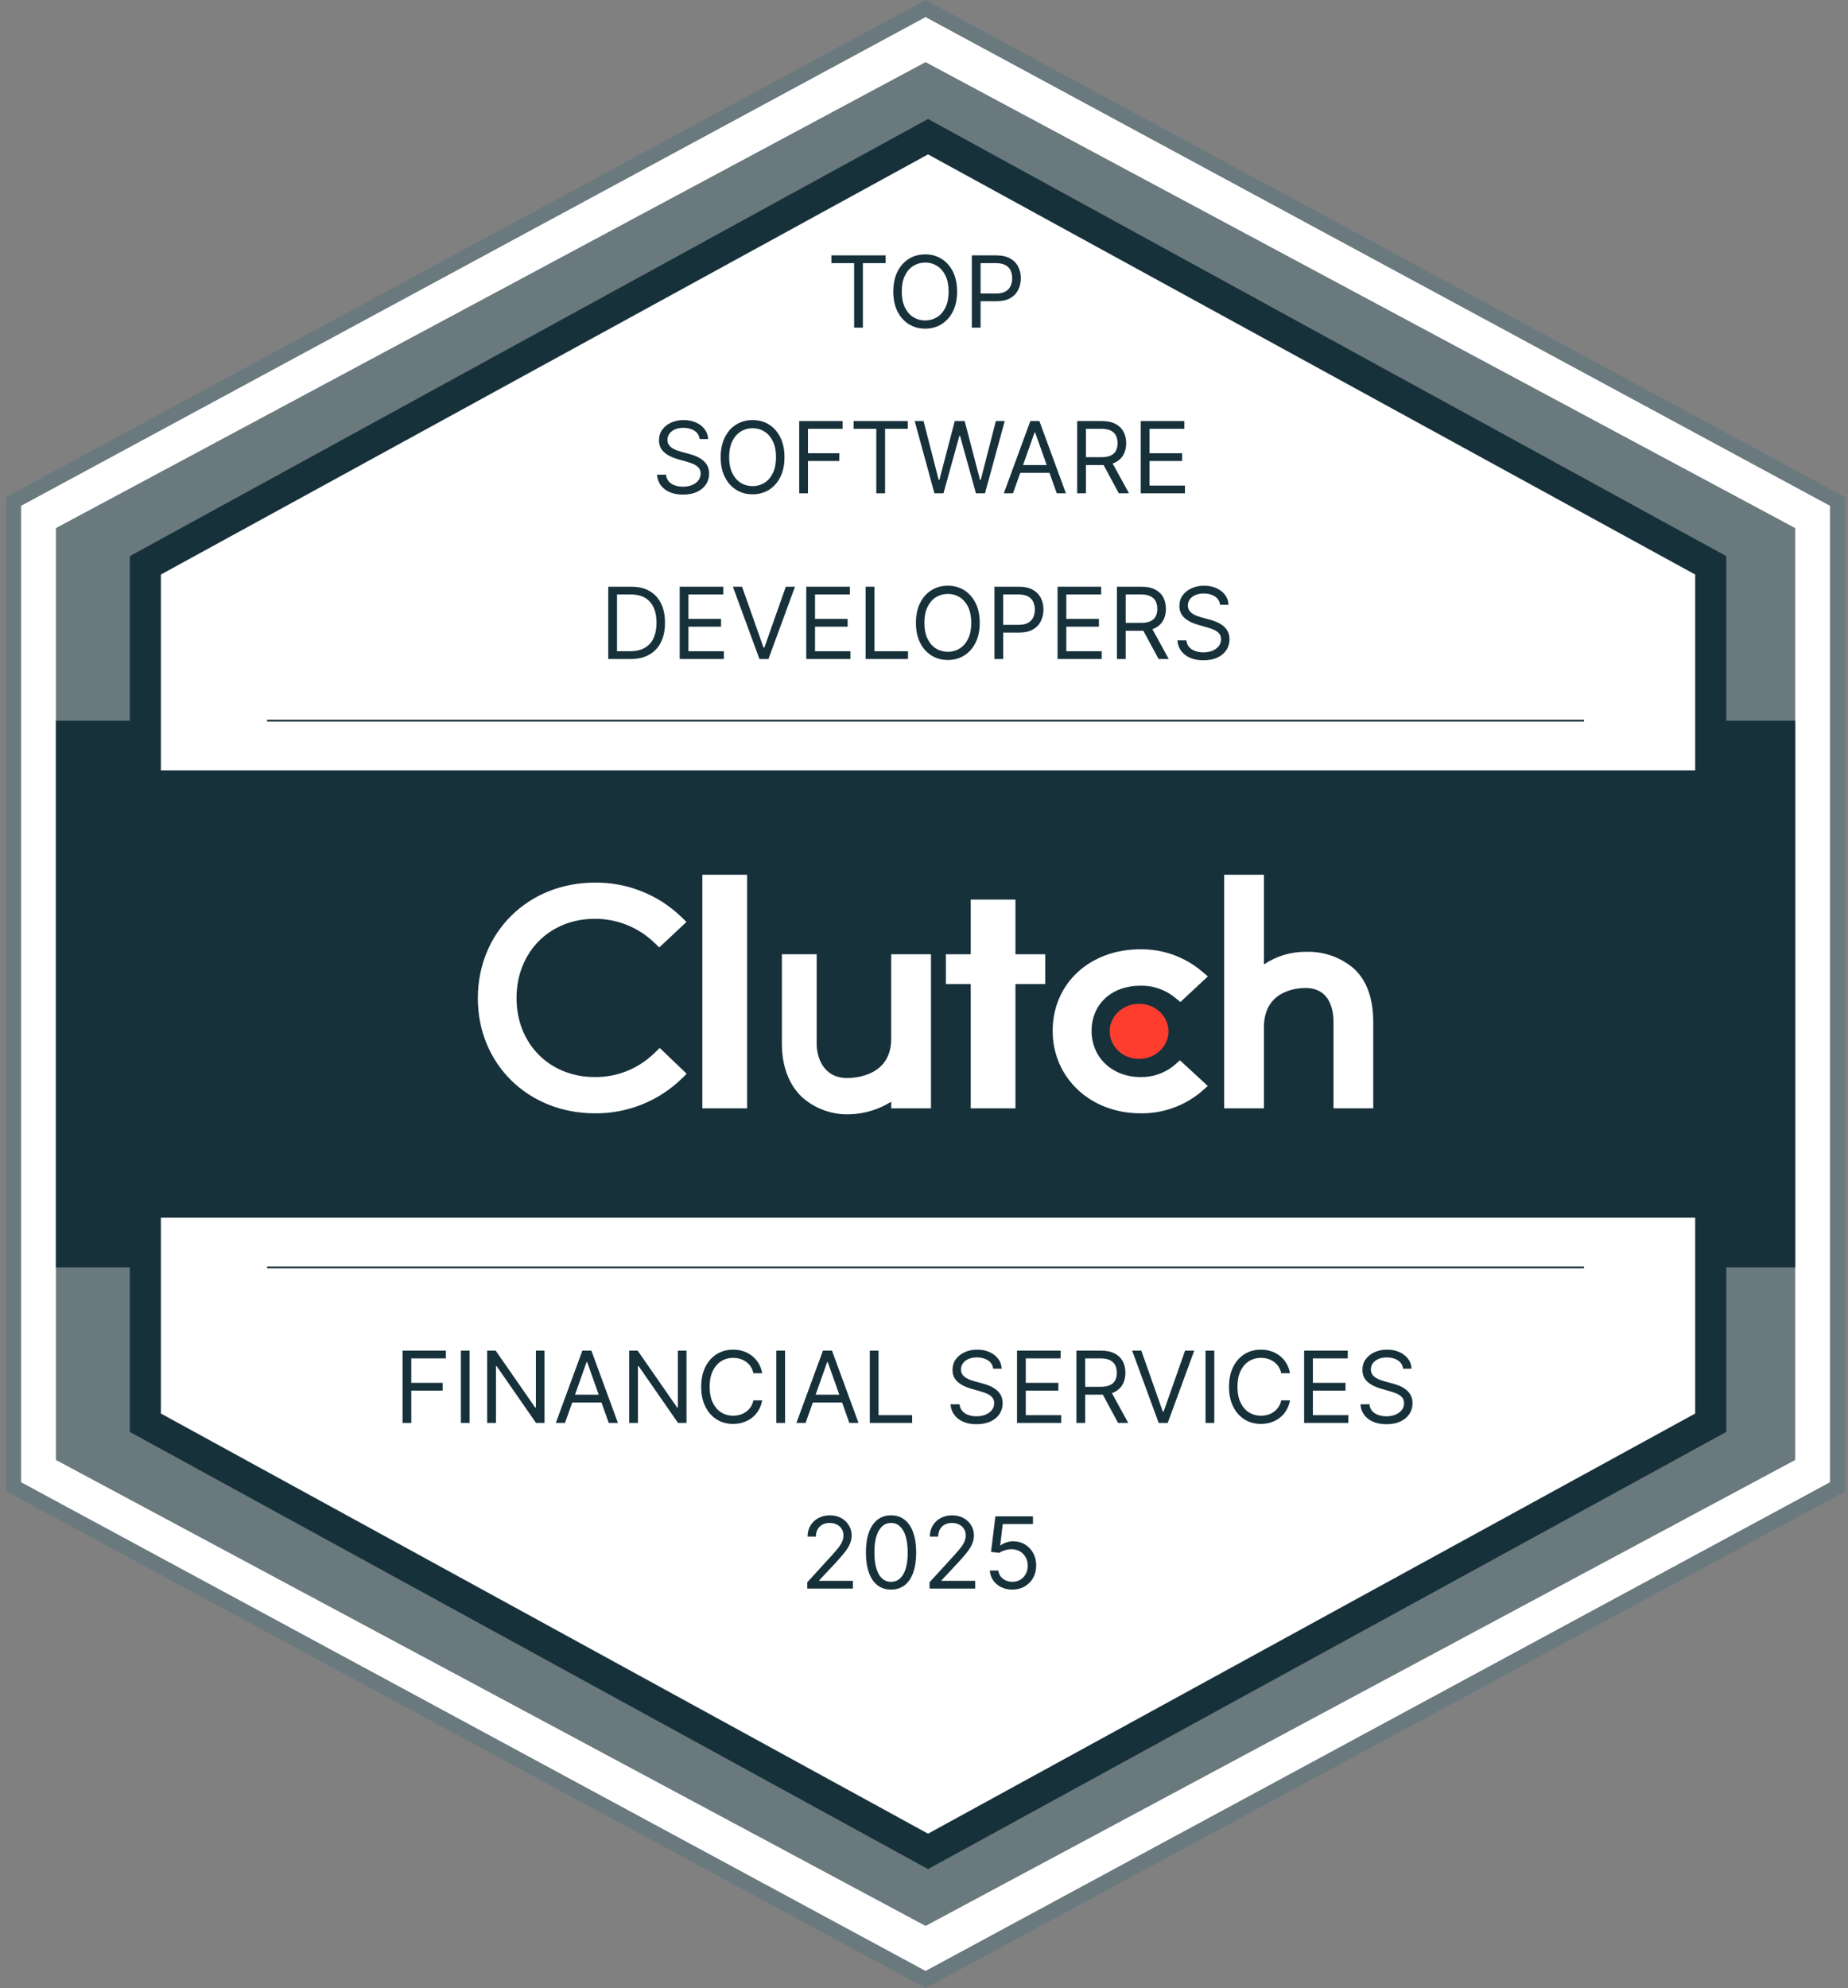 <?xml version="1.0" encoding="UTF-8"?> <svg xmlns="http://www.w3.org/2000/svg" width="119" height="128" viewBox="0 0 119 128" fill="none"><rect x="0" y="0" width="119" height="128" fill="#808080" stroke="none"/><g clip-path="url(#clip0_781_62767)"><path d="M118.48 32.275V95.725L59.76 127.45L1.04 95.725V32.275L59.76 0.55L118.48 32.275Z" fill="white"></path><path d="M59.6 128L59.376 127.878L0.4 96.015V32L0.653 31.866L59.6 0L59.824 0.122L118.8 32V96.032L59.6 128ZM1.36 95.433L59.6 126.899L117.84 95.433V32.566L59.6 1.101L1.36 32.566V95.433Z" fill="#6A797D"></path><path d="M115.601 34.001V93.999L59.601 124L3.601 93.999V34.001L59.601 4L115.601 34.001Z" fill="#6A797D"></path><path d="M115.601 46.4H3.601V81.6H115.601V46.4Z" fill="#17313B"></path><path d="M110.16 36.399V91.601L59.76 119.2L9.36 91.601V36.399L59.76 8.8L110.16 36.399Z" fill="white" stroke="#17313B" stroke-width="2" stroke-miterlimit="10"></path><path d="M114 49.6H5.2V78.4H114V49.6Z" fill="#17313B"></path><path fill-rule="evenodd" clip-rule="evenodd" d="M102 81.659H17.2V81.541H102V81.659Z" fill="#17313B"></path><path fill-rule="evenodd" clip-rule="evenodd" d="M102 46.459H17.2V46.341H102V46.459Z" fill="#17313B"></path><path d="M48.108 56.32H45.228V71.36H48.108V56.32Z" fill="white"></path><path d="M57.389 66.88C57.389 69.222 55.171 69.408 54.55 69.408C52.995 69.408 52.589 68.038 52.589 67.213V61.44H50.349V67.2C50.349 68.653 50.806 69.852 51.657 70.65C52.495 71.39 53.583 71.782 54.701 71.744C55.654 71.72 56.583 71.439 57.389 70.931V71.36H59.949V61.44H57.389V66.88Z" fill="white"></path><path d="M65.389 57.92H62.509V61.44H60.909V63.36H62.509V71.36H65.389V63.36H67.309V61.44H65.389V57.92Z" fill="white"></path><path d="M75.6 68.602C74.995 69.096 74.235 69.361 73.453 69.347C71.629 69.347 70.291 68.096 70.291 66.377C70.291 64.659 71.571 63.462 73.453 63.462C74.237 63.448 75.002 63.707 75.616 64.194L76.013 64.514L77.779 62.863L77.337 62.492C76.24 61.588 74.857 61.101 73.436 61.12C70.163 61.12 67.785 63.331 67.785 66.368C67.785 69.404 70.221 71.68 73.436 71.68C74.864 71.703 76.253 71.211 77.35 70.294L77.775 69.92L75.983 68.269L75.599 68.602H75.6Z" fill="white"></path><path d="M87.194 62.374C86.341 61.636 85.241 61.246 84.113 61.282C83.143 61.27 82.194 61.554 81.389 62.095V56.32H78.829V71.36H81.389V66.144C81.389 63.802 83.447 63.612 84.068 63.612C85.623 63.612 85.869 64.985 85.869 65.811V71.36H88.429V65.824C88.429 64.371 88.058 63.174 87.194 62.374Z" fill="white"></path><path d="M73.35 68.177C74.395 68.177 75.242 67.383 75.242 66.403C75.242 65.424 74.395 64.63 73.35 64.63C72.306 64.63 71.459 65.424 71.459 66.403C71.459 67.383 72.306 68.177 73.35 68.177Z" fill="#FF3D2E"></path><path d="M42.07 67.868C41.053 68.831 39.701 69.362 38.3 69.346C35.382 69.346 33.261 67.202 33.261 64.258C33.261 61.314 35.382 59.157 38.3 59.157C39.693 59.15 41.037 59.675 42.057 60.623L42.454 60.998L44.205 59.36L43.821 58.986C42.331 57.576 40.35 56.804 38.3 56.828C34.002 56.828 30.77 60.029 30.77 64.271C30.77 68.514 34.016 71.68 38.3 71.68C40.358 71.704 42.344 70.924 43.836 69.508L44.22 69.137L42.483 67.473L42.07 67.87V67.868Z" fill="white"></path><path d="M62.579 21.096V16.442H64.152C64.517 16.442 64.816 16.508 65.047 16.64C65.281 16.77 65.453 16.946 65.566 17.169C65.678 17.392 65.734 17.64 65.734 17.915C65.734 18.189 65.678 18.438 65.566 18.662C65.455 18.887 65.284 19.065 65.052 19.199C64.82 19.33 64.523 19.396 64.161 19.396H63.034V18.896H64.143C64.393 18.896 64.594 18.853 64.745 18.767C64.897 18.68 65.006 18.564 65.075 18.417C65.144 18.268 65.179 18.101 65.179 17.915C65.179 17.728 65.144 17.561 65.075 17.415C65.006 17.267 64.896 17.152 64.743 17.069C64.59 16.984 64.387 16.942 64.134 16.942H63.143V21.096H62.579Z" fill="#17313B"></path><path d="M61.632 18.769C61.632 19.26 61.543 19.684 61.366 20.042C61.188 20.399 60.945 20.675 60.636 20.869C60.327 21.063 59.974 21.16 59.577 21.16C59.18 21.16 58.827 21.063 58.518 20.869C58.209 20.675 57.966 20.399 57.788 20.042C57.611 19.684 57.523 19.26 57.523 18.769C57.523 18.278 57.611 17.854 57.788 17.496C57.966 17.139 58.209 16.863 58.518 16.669C58.827 16.475 59.18 16.378 59.577 16.378C59.974 16.378 60.327 16.475 60.636 16.669C60.945 16.863 61.188 17.139 61.366 17.496C61.543 17.854 61.632 18.278 61.632 18.769ZM61.086 18.769C61.086 18.366 61.019 18.026 60.884 17.749C60.751 17.471 60.569 17.261 60.341 17.119C60.113 16.977 59.859 16.905 59.577 16.905C59.295 16.905 59.04 16.977 58.811 17.119C58.584 17.261 58.403 17.471 58.268 17.749C58.135 18.026 58.068 18.366 58.068 18.769C58.068 19.172 58.135 19.512 58.268 19.79C58.403 20.067 58.584 20.277 58.811 20.419C59.04 20.561 59.295 20.633 59.577 20.633C59.859 20.633 60.113 20.561 60.341 20.419C60.569 20.277 60.751 20.067 60.884 19.79C61.019 19.512 61.086 19.172 61.086 18.769Z" fill="#17313B"></path><path d="M53.537 16.942V16.442H57.028V16.942H55.564V21.096H55.001V16.942H53.537Z" fill="#17313B"></path><path d="M73.458 31.763V27.108H76.267V27.608H74.022V29.181H76.122V29.681H74.022V31.263H76.303V31.763H73.458Z" fill="#17313B"></path><path d="M69.364 31.763V27.108H70.937C71.301 27.108 71.599 27.171 71.832 27.295C72.066 27.418 72.239 27.587 72.351 27.802C72.463 28.017 72.519 28.262 72.519 28.536C72.519 28.81 72.463 29.053 72.351 29.265C72.239 29.477 72.067 29.644 71.835 29.765C71.603 29.885 71.307 29.945 70.946 29.945H69.673V29.436H70.928C71.176 29.436 71.376 29.399 71.528 29.327C71.681 29.254 71.791 29.151 71.86 29.017C71.929 28.883 71.964 28.722 71.964 28.536C71.964 28.349 71.929 28.186 71.86 28.047C71.79 27.908 71.679 27.8 71.526 27.724C71.373 27.647 71.17 27.608 70.919 27.608H69.928V31.763H69.364ZM71.555 29.672L72.701 31.763H72.046L70.919 29.672H71.555Z" fill="#17313B"></path><path d="M65.23 31.763H64.639L66.348 27.108H66.93L68.639 31.763H68.048L66.657 27.845H66.621L65.23 31.763ZM65.448 29.945H67.83V30.445H65.448V29.945Z" fill="#17313B"></path><path d="M60.172 31.763L58.899 27.108H59.472L60.445 30.899H60.49L61.481 27.108H62.118L63.108 30.899H63.154L64.127 27.108H64.699L63.427 31.763H62.845L61.818 28.054H61.781L60.754 31.763H60.172Z" fill="#17313B"></path><path d="M54.966 27.608V27.108H58.457V27.608H56.993V31.763H56.429V27.608H54.966Z" fill="#17313B"></path><path d="M51.464 31.763V27.108H54.255V27.608H52.028V29.181H54.046V29.681H52.028V31.763H51.464Z" fill="#17313B"></path><path d="M50.516 29.436C50.516 29.927 50.428 30.351 50.25 30.708C50.073 31.066 49.83 31.342 49.521 31.536C49.212 31.73 48.859 31.827 48.462 31.827C48.065 31.827 47.712 31.73 47.403 31.536C47.094 31.342 46.85 31.066 46.673 30.708C46.496 30.351 46.407 29.927 46.407 29.436C46.407 28.945 46.496 28.521 46.673 28.163C46.85 27.805 47.094 27.53 47.403 27.336C47.712 27.142 48.065 27.045 48.462 27.045C48.859 27.045 49.212 27.142 49.521 27.336C49.83 27.53 50.073 27.805 50.25 28.163C50.428 28.521 50.516 28.945 50.516 29.436ZM49.971 29.436C49.971 29.033 49.903 28.692 49.769 28.415C49.635 28.138 49.454 27.928 49.225 27.786C48.998 27.643 48.744 27.572 48.462 27.572C48.18 27.572 47.925 27.643 47.696 27.786C47.469 27.928 47.288 28.138 47.153 28.415C47.019 28.692 46.953 29.033 46.953 29.436C46.953 29.839 47.019 30.179 47.153 30.456C47.288 30.733 47.469 30.943 47.696 31.086C47.925 31.228 48.18 31.299 48.462 31.299C48.744 31.299 48.998 31.228 49.225 31.086C49.454 30.943 49.635 30.733 49.769 30.456C49.903 30.179 49.971 29.839 49.971 29.436Z" fill="#17313B"></path><path d="M45.053 28.272C45.026 28.042 44.915 27.863 44.721 27.736C44.527 27.608 44.289 27.545 44.008 27.545C43.802 27.545 43.621 27.578 43.467 27.645C43.314 27.712 43.194 27.803 43.108 27.92C43.023 28.037 42.98 28.169 42.98 28.317C42.98 28.442 43.01 28.549 43.069 28.638C43.13 28.726 43.207 28.799 43.301 28.858C43.395 28.916 43.493 28.964 43.596 29.002C43.699 29.038 43.794 29.067 43.88 29.09L44.353 29.218C44.474 29.249 44.609 29.293 44.758 29.349C44.908 29.405 45.051 29.482 45.187 29.579C45.325 29.674 45.439 29.797 45.528 29.947C45.617 30.097 45.662 30.281 45.662 30.499C45.662 30.751 45.596 30.978 45.464 31.181C45.334 31.384 45.143 31.546 44.892 31.665C44.642 31.785 44.338 31.845 43.98 31.845C43.647 31.845 43.358 31.791 43.114 31.683C42.872 31.576 42.681 31.426 42.542 31.233C42.404 31.041 42.326 30.817 42.308 30.563H42.889C42.905 30.739 42.964 30.884 43.067 30.999C43.171 31.113 43.303 31.198 43.462 31.254C43.623 31.308 43.795 31.336 43.98 31.336C44.196 31.336 44.389 31.301 44.56 31.231C44.731 31.16 44.867 31.061 44.967 30.936C45.067 30.808 45.117 30.66 45.117 30.49C45.117 30.336 45.074 30.21 44.987 30.113C44.901 30.016 44.787 29.937 44.646 29.877C44.505 29.816 44.353 29.763 44.189 29.718L43.617 29.554C43.253 29.449 42.965 29.3 42.753 29.106C42.541 28.912 42.435 28.658 42.435 28.345C42.435 28.084 42.505 27.857 42.646 27.663C42.789 27.468 42.98 27.316 43.219 27.208C43.46 27.099 43.729 27.045 44.026 27.045C44.326 27.045 44.593 27.099 44.826 27.206C45.059 27.312 45.244 27.458 45.38 27.642C45.518 27.827 45.591 28.037 45.599 28.272H45.053Z" fill="#17313B"></path><path d="M78.564 38.939C78.537 38.708 78.426 38.53 78.232 38.402C78.038 38.275 77.8 38.211 77.518 38.211C77.312 38.211 77.132 38.245 76.978 38.311C76.824 38.378 76.705 38.47 76.618 38.586C76.534 38.703 76.491 38.836 76.491 38.984C76.491 39.108 76.521 39.215 76.58 39.305C76.64 39.392 76.718 39.466 76.811 39.525C76.906 39.583 77.004 39.63 77.107 39.668C77.21 39.705 77.305 39.734 77.391 39.757L77.864 39.884C77.985 39.916 78.12 39.96 78.268 40.016C78.418 40.072 78.561 40.148 78.698 40.245C78.836 40.341 78.949 40.464 79.039 40.614C79.128 40.764 79.173 40.948 79.173 41.166C79.173 41.417 79.107 41.645 78.975 41.848C78.845 42.051 78.654 42.212 78.403 42.332C78.153 42.452 77.849 42.511 77.491 42.511C77.158 42.511 76.869 42.458 76.625 42.35C76.383 42.242 76.192 42.093 76.052 41.9C75.915 41.708 75.837 41.484 75.818 41.23H76.4C76.415 41.405 76.474 41.551 76.578 41.666C76.682 41.78 76.814 41.864 76.973 41.92C77.133 41.975 77.306 42.002 77.491 42.002C77.706 42.002 77.899 41.968 78.071 41.898C78.242 41.827 78.377 41.728 78.478 41.602C78.578 41.475 78.627 41.327 78.627 41.157C78.627 41.002 78.584 40.877 78.498 40.78C78.412 40.683 78.298 40.604 78.157 40.543C78.016 40.483 77.864 40.43 77.7 40.384L77.127 40.221C76.764 40.116 76.476 39.967 76.264 39.773C76.052 39.579 75.946 39.325 75.946 39.011C75.946 38.751 76.016 38.523 76.157 38.33C76.299 38.134 76.49 37.983 76.73 37.875C76.971 37.766 77.24 37.711 77.537 37.711C77.837 37.711 78.103 37.765 78.337 37.873C78.57 37.979 78.755 38.124 78.891 38.309C79.029 38.494 79.102 38.704 79.109 38.939H78.564Z" fill="#17313B"></path><path d="M71.924 42.43V37.775H73.497C73.86 37.775 74.159 37.837 74.392 37.961C74.625 38.084 74.798 38.253 74.91 38.468C75.022 38.683 75.078 38.928 75.078 39.202C75.078 39.477 75.022 39.72 74.91 39.932C74.798 40.144 74.626 40.311 74.394 40.432C74.162 40.552 73.866 40.611 73.506 40.611H72.233V40.102H73.487C73.736 40.102 73.936 40.066 74.088 39.993C74.24 39.92 74.351 39.818 74.419 39.684C74.489 39.549 74.524 39.389 74.524 39.202C74.524 39.016 74.489 38.853 74.419 38.714C74.35 38.574 74.238 38.467 74.085 38.391C73.932 38.314 73.73 38.275 73.478 38.275H72.487V42.43H71.924ZM74.115 40.339L75.26 42.43H74.606L73.478 40.339H74.115Z" fill="#17313B"></path><path d="M68.1 42.43V37.775H70.909V38.275H68.663V39.848H70.763V40.348H68.663V41.93H70.945V42.43H68.1Z" fill="#17313B"></path><path d="M64.037 42.43V37.775H65.61C65.975 37.775 66.273 37.841 66.505 37.973C66.739 38.103 66.911 38.28 67.023 38.502C67.136 38.725 67.192 38.974 67.192 39.248C67.192 39.522 67.136 39.771 67.023 39.995C66.913 40.22 66.742 40.399 66.51 40.532C66.278 40.664 65.981 40.73 65.619 40.73H64.492V40.23H65.601C65.851 40.23 66.052 40.187 66.203 40.1C66.355 40.014 66.464 39.897 66.533 39.75C66.602 39.602 66.637 39.434 66.637 39.248C66.637 39.062 66.602 38.895 66.533 38.748C66.464 38.601 66.354 38.486 66.201 38.402C66.048 38.318 65.845 38.275 65.592 38.275H64.601V42.43H64.037Z" fill="#17313B"></path><path d="M63.089 40.102C63.089 40.593 63 41.017 62.823 41.375C62.645 41.733 62.402 42.008 62.093 42.202C61.784 42.396 61.431 42.493 61.034 42.493C60.637 42.493 60.284 42.396 59.975 42.202C59.666 42.008 59.423 41.733 59.245 41.375C59.068 41.017 58.98 40.593 58.98 40.102C58.98 39.611 59.068 39.187 59.245 38.83C59.423 38.472 59.666 38.196 59.975 38.002C60.284 37.808 60.637 37.711 61.034 37.711C61.431 37.711 61.784 37.808 62.093 38.002C62.402 38.196 62.645 38.472 62.823 38.83C63 39.187 63.089 39.611 63.089 40.102ZM62.543 40.102C62.543 39.699 62.476 39.359 62.341 39.082C62.208 38.805 62.026 38.595 61.798 38.452C61.57 38.31 61.316 38.239 61.034 38.239C60.752 38.239 60.497 38.31 60.268 38.452C60.041 38.595 59.86 38.805 59.725 39.082C59.592 39.359 59.525 39.699 59.525 40.102C59.525 40.505 59.592 40.846 59.725 41.123C59.86 41.4 60.041 41.61 60.268 41.752C60.497 41.895 60.752 41.966 61.034 41.966C61.316 41.966 61.57 41.895 61.798 41.752C62.026 41.61 62.208 41.4 62.341 41.123C62.476 40.846 62.543 40.505 62.543 40.102Z" fill="#17313B"></path><path d="M55.743 42.43V37.775H56.307V41.93H58.47V42.43H55.743Z" fill="#17313B"></path><path d="M51.918 42.43V37.775H54.727V38.275H52.482V39.848H54.582V40.348H52.482V41.93H54.763V42.43H51.918Z" fill="#17313B"></path><path d="M47.784 37.775L49.166 41.693H49.221L50.602 37.775H51.193L49.484 42.43H48.903L47.193 37.775H47.784Z" fill="#17313B"></path><path d="M43.768 42.43V37.775H46.577V38.275H44.331V39.848H46.431V40.348H44.331V41.93H46.613V42.43H43.768Z" fill="#17313B"></path><path d="M40.604 42.43H39.168V37.775H40.668C41.12 37.775 41.506 37.868 41.827 38.055C42.148 38.239 42.395 38.505 42.566 38.852C42.737 39.198 42.822 39.611 42.822 40.093C42.822 40.578 42.736 40.995 42.563 41.346C42.391 41.694 42.139 41.962 41.809 42.15C41.479 42.337 41.077 42.43 40.604 42.43ZM39.732 41.93H40.568C40.953 41.93 41.272 41.855 41.525 41.707C41.778 41.558 41.967 41.347 42.091 41.073C42.215 40.799 42.277 40.472 42.277 40.093C42.277 39.718 42.216 39.394 42.093 39.123C41.97 38.85 41.787 38.641 41.543 38.495C41.299 38.349 40.995 38.275 40.632 38.275H39.732V41.93Z" fill="#17313B"></path><path d="M90.349 88.124C90.322 87.894 90.211 87.715 90.017 87.588C89.823 87.46 89.585 87.397 89.303 87.397C89.097 87.397 88.917 87.43 88.763 87.497C88.61 87.563 88.49 87.655 88.403 87.772C88.319 87.888 88.276 88.021 88.276 88.169C88.276 88.294 88.306 88.4 88.365 88.49C88.425 88.578 88.503 88.651 88.597 88.71C88.691 88.768 88.789 88.816 88.892 88.853C88.995 88.89 89.09 88.919 89.176 88.942L89.649 89.069C89.77 89.101 89.905 89.145 90.053 89.201C90.204 89.257 90.347 89.334 90.483 89.431C90.621 89.526 90.735 89.649 90.824 89.799C90.913 89.949 90.958 90.133 90.958 90.351C90.958 90.603 90.892 90.83 90.76 91.033C90.63 91.236 90.439 91.397 90.188 91.517C89.938 91.637 89.634 91.697 89.276 91.697C88.943 91.697 88.654 91.643 88.41 91.535C88.168 91.428 87.977 91.278 87.838 91.085C87.7 90.893 87.622 90.669 87.603 90.415H88.185C88.201 90.591 88.26 90.736 88.363 90.851C88.467 90.965 88.599 91.05 88.758 91.106C88.919 91.16 89.091 91.188 89.276 91.188C89.491 91.188 89.685 91.153 89.856 91.083C90.027 91.012 90.163 90.913 90.263 90.787C90.363 90.66 90.413 90.512 90.413 90.342C90.413 90.188 90.369 90.062 90.283 89.965C90.197 89.868 90.083 89.789 89.942 89.728C89.801 89.668 89.649 89.615 89.485 89.569L88.913 89.406C88.549 89.301 88.261 89.152 88.049 88.958C87.837 88.764 87.731 88.51 87.731 88.197C87.731 87.936 87.801 87.709 87.942 87.515C88.085 87.319 88.275 87.168 88.515 87.06C88.756 86.951 89.025 86.897 89.322 86.897C89.622 86.897 89.888 86.95 90.122 87.058C90.355 87.164 90.54 87.309 90.676 87.494C90.814 87.679 90.887 87.889 90.894 88.124H90.349Z" fill="#17313B"></path><path d="M83.978 91.615V86.96H86.788V87.46H84.542V89.033H86.642V89.533H84.542V91.115H86.824V91.615H83.978Z" fill="#17313B"></path><path d="M83.067 88.415H82.503C82.47 88.253 82.412 88.11 82.328 87.987C82.246 87.865 82.147 87.762 82.028 87.678C81.912 87.594 81.782 87.53 81.64 87.487C81.497 87.445 81.349 87.424 81.194 87.424C80.912 87.424 80.657 87.495 80.428 87.638C80.201 87.78 80.02 87.99 79.885 88.267C79.752 88.544 79.685 88.885 79.685 89.287C79.685 89.691 79.752 90.031 79.885 90.308C80.02 90.585 80.201 90.795 80.428 90.938C80.657 91.08 80.912 91.151 81.194 91.151C81.349 91.151 81.497 91.13 81.64 91.088C81.782 91.045 81.912 90.982 82.028 90.899C82.147 90.814 82.246 90.71 82.328 90.588C82.412 90.463 82.47 90.321 82.503 90.16H83.067C83.025 90.398 82.947 90.611 82.835 90.799C82.723 90.987 82.584 91.147 82.417 91.278C82.25 91.409 82.063 91.508 81.856 91.576C81.65 91.644 81.429 91.678 81.194 91.678C80.797 91.678 80.444 91.582 80.135 91.388C79.826 91.194 79.583 90.918 79.406 90.56C79.228 90.203 79.14 89.778 79.14 89.287C79.14 88.797 79.228 88.372 79.406 88.015C79.583 87.657 79.826 87.382 80.135 87.188C80.444 86.994 80.797 86.897 81.194 86.897C81.429 86.897 81.65 86.931 81.856 86.999C82.063 87.067 82.25 87.167 82.417 87.299C82.584 87.429 82.723 87.588 82.835 87.776C82.947 87.963 83.025 88.175 83.067 88.415Z" fill="#17313B"></path><path d="M78.192 86.96V91.615H77.628V86.96H78.192Z" fill="#17313B"></path><path d="M73.494 86.96L74.876 90.879H74.931L76.312 86.96H76.903L75.194 91.615H74.612L72.903 86.96H73.494Z" fill="#17313B"></path><path d="M69.315 91.615V86.96H70.888C71.252 86.96 71.55 87.022 71.784 87.147C72.017 87.269 72.19 87.438 72.302 87.653C72.414 87.869 72.47 88.113 72.47 88.388C72.47 88.662 72.414 88.905 72.302 89.117C72.19 89.329 72.018 89.496 71.786 89.617C71.554 89.737 71.258 89.797 70.897 89.797H69.624V89.287H70.879C71.128 89.287 71.328 89.251 71.479 89.178C71.632 89.106 71.743 89.003 71.811 88.869C71.881 88.734 71.915 88.574 71.915 88.388C71.915 88.201 71.881 88.038 71.811 87.899C71.741 87.76 71.63 87.652 71.477 87.576C71.324 87.499 71.121 87.46 70.87 87.46H69.879V91.615H69.315ZM71.506 89.524L72.652 91.615H71.997L70.87 89.524H71.506Z" fill="#17313B"></path><path d="M65.49 91.615V86.96H68.299V87.46H66.054V89.033H68.154V89.533H66.054V91.115H68.336V91.615H65.49Z" fill="#17313B"></path><path d="M63.954 88.124C63.927 87.894 63.817 87.715 63.623 87.588C63.429 87.46 63.191 87.397 62.909 87.397C62.703 87.397 62.523 87.43 62.368 87.497C62.215 87.563 62.095 87.655 62.009 87.772C61.924 87.888 61.882 88.021 61.882 88.169C61.882 88.294 61.911 88.4 61.97 88.49C62.031 88.578 62.108 88.651 62.202 88.71C62.296 88.768 62.395 88.816 62.498 88.853C62.601 88.89 62.695 88.919 62.782 88.942L63.254 89.069C63.376 89.101 63.511 89.145 63.659 89.201C63.809 89.257 63.952 89.334 64.088 89.431C64.226 89.526 64.34 89.649 64.429 89.799C64.519 89.949 64.564 90.133 64.564 90.351C64.564 90.603 64.498 90.83 64.366 91.033C64.236 91.236 64.045 91.397 63.793 91.517C63.543 91.637 63.239 91.697 62.882 91.697C62.548 91.697 62.26 91.643 62.016 91.535C61.773 91.428 61.583 91.278 61.443 91.085C61.305 90.893 61.227 90.669 61.209 90.415H61.791C61.806 90.591 61.865 90.736 61.968 90.851C62.073 90.965 62.204 91.05 62.364 91.106C62.524 91.16 62.697 91.188 62.882 91.188C63.097 91.188 63.29 91.153 63.461 91.083C63.633 91.012 63.768 90.913 63.868 90.787C63.968 90.66 64.018 90.512 64.018 90.342C64.018 90.188 63.975 90.062 63.889 89.965C63.802 89.868 63.688 89.789 63.548 89.728C63.407 89.668 63.254 89.615 63.091 89.569L62.518 89.406C62.154 89.301 61.867 89.152 61.654 88.958C61.442 88.764 61.336 88.51 61.336 88.197C61.336 87.936 61.407 87.709 61.548 87.515C61.69 87.319 61.881 87.168 62.12 87.06C62.361 86.951 62.63 86.897 62.927 86.897C63.227 86.897 63.494 86.95 63.727 87.058C63.961 87.164 64.145 87.309 64.282 87.494C64.42 87.679 64.492 87.889 64.5 88.124H63.954Z" fill="#17313B"></path><path d="M56.01 91.615V86.96H56.573V91.115H58.737V91.615H56.01Z" fill="#17313B"></path><path d="M51.875 91.615H51.284L52.993 86.96H53.575L55.284 91.615H54.693L53.302 87.697H53.266L51.875 91.615ZM52.093 89.797H54.475V90.297H52.093V89.797Z" fill="#17313B"></path><path d="M50.554 86.96V91.615H49.99V86.96H50.554Z" fill="#17313B"></path><path d="M49.08 88.415H48.516C48.483 88.253 48.424 88.11 48.341 87.987C48.259 87.865 48.159 87.762 48.041 87.678C47.924 87.594 47.795 87.53 47.652 87.487C47.51 87.445 47.361 87.424 47.207 87.424C46.925 87.424 46.67 87.495 46.441 87.638C46.214 87.78 46.033 87.99 45.898 88.267C45.764 88.544 45.698 88.885 45.698 89.287C45.698 89.691 45.764 90.031 45.898 90.308C46.033 90.585 46.214 90.795 46.441 90.938C46.67 91.08 46.925 91.151 47.207 91.151C47.361 91.151 47.51 91.13 47.652 91.088C47.795 91.045 47.924 90.982 48.041 90.899C48.159 90.814 48.259 90.71 48.341 90.588C48.424 90.463 48.483 90.321 48.516 90.16H49.08C49.037 90.398 48.96 90.611 48.848 90.799C48.736 90.987 48.596 91.147 48.43 91.278C48.263 91.409 48.076 91.508 47.868 91.576C47.662 91.644 47.442 91.678 47.207 91.678C46.81 91.678 46.457 91.582 46.148 91.388C45.839 91.194 45.596 90.918 45.418 90.56C45.241 90.203 45.152 89.778 45.152 89.287C45.152 88.797 45.241 88.372 45.418 88.015C45.596 87.657 45.839 87.382 46.148 87.188C46.457 86.994 46.81 86.897 47.207 86.897C47.442 86.897 47.662 86.931 47.868 86.999C48.076 87.067 48.263 87.167 48.43 87.299C48.596 87.429 48.736 87.588 48.848 87.776C48.96 87.963 49.037 88.175 49.08 88.415Z" fill="#17313B"></path><path d="M44.206 86.96V91.615H43.661L41.125 87.96H41.079V91.615H40.516V86.96H41.061L43.606 90.624H43.652V86.96H44.206Z" fill="#17313B"></path><path d="M36.382 91.615H35.791L37.5 86.96H38.082L39.791 91.615H39.2L37.809 87.697H37.773L36.382 91.615ZM36.6 89.797H38.982V90.297H36.6V89.797Z" fill="#17313B"></path><path d="M35.063 86.96V91.615H34.517L31.981 87.96H31.936V91.615H31.372V86.96H31.918L34.463 90.624H34.508V86.96H35.063Z" fill="#17313B"></path><path d="M30.241 86.96V91.615H29.678V86.96H30.241Z" fill="#17313B"></path><path d="M25.922 91.615V86.96H28.713V87.46H26.485V89.033H28.504V89.533H26.485V91.615H25.922Z" fill="#17313B"></path><path d="M65.189 102.345C64.922 102.345 64.682 102.292 64.468 102.186C64.254 102.08 64.083 101.935 63.955 101.75C63.826 101.565 63.755 101.354 63.743 101.118H64.289C64.31 101.328 64.405 101.503 64.575 101.641C64.746 101.777 64.951 101.845 65.189 101.845C65.379 101.845 65.549 101.8 65.698 101.711C65.848 101.622 65.965 101.499 66.05 101.343C66.136 101.185 66.18 101.007 66.18 100.809C66.18 100.606 66.135 100.425 66.045 100.266C65.958 100.105 65.836 99.978 65.682 99.886C65.527 99.794 65.351 99.747 65.152 99.745C65.01 99.744 64.864 99.766 64.714 99.811C64.564 99.855 64.44 99.912 64.343 99.981L63.816 99.918L64.098 97.627H66.516V98.127H64.57L64.407 99.5H64.434C64.529 99.424 64.649 99.361 64.793 99.311C64.937 99.261 65.087 99.236 65.243 99.236C65.528 99.236 65.782 99.304 66.004 99.441C66.229 99.575 66.404 99.76 66.532 99.995C66.661 100.23 66.725 100.498 66.725 100.8C66.725 101.097 66.658 101.362 66.525 101.595C66.393 101.827 66.211 102.01 65.98 102.145C65.748 102.278 65.484 102.345 65.189 102.345Z" fill="#17313B"></path><path d="M59.859 102.281V101.872L61.396 100.191C61.576 99.994 61.724 99.822 61.841 99.677C61.958 99.53 62.044 99.392 62.1 99.263C62.158 99.133 62.187 98.997 62.187 98.854C62.187 98.691 62.147 98.549 62.069 98.429C61.991 98.309 61.885 98.217 61.75 98.152C61.615 98.087 61.464 98.054 61.296 98.054C61.117 98.054 60.961 98.091 60.828 98.166C60.696 98.238 60.593 98.341 60.521 98.472C60.45 98.604 60.414 98.759 60.414 98.936H59.878C59.878 98.663 59.94 98.424 60.066 98.218C60.192 98.012 60.363 97.851 60.58 97.736C60.798 97.621 61.043 97.563 61.314 97.563C61.587 97.563 61.828 97.621 62.039 97.736C62.249 97.851 62.415 98.007 62.534 98.202C62.654 98.397 62.714 98.615 62.714 98.854C62.714 99.025 62.683 99.193 62.621 99.356C62.56 99.519 62.454 99.7 62.303 99.9C62.153 100.098 61.944 100.341 61.678 100.627L60.632 101.745V101.781H62.796V102.281H59.859Z" fill="#17313B"></path><path d="M57.378 102.345C57.035 102.345 56.744 102.252 56.503 102.066C56.262 101.878 56.078 101.606 55.951 101.25C55.823 100.892 55.76 100.46 55.76 99.954C55.76 99.451 55.823 99.022 55.951 98.666C56.08 98.308 56.264 98.035 56.505 97.847C56.748 97.658 57.039 97.563 57.378 97.563C57.717 97.563 58.008 97.658 58.248 97.847C58.491 98.035 58.676 98.308 58.803 98.666C58.932 99.022 58.996 99.451 58.996 99.954C58.996 100.46 58.932 100.892 58.805 101.25C58.678 101.606 58.494 101.878 58.253 102.066C58.012 102.252 57.72 102.345 57.378 102.345ZM57.378 101.845C57.717 101.845 57.981 101.681 58.169 101.354C58.357 101.027 58.451 100.56 58.451 99.954C58.451 99.551 58.407 99.208 58.321 98.925C58.236 98.641 58.114 98.425 57.953 98.277C57.794 98.128 57.602 98.054 57.378 98.054C57.042 98.054 56.779 98.22 56.589 98.552C56.4 98.882 56.305 99.35 56.305 99.954C56.305 100.357 56.348 100.7 56.432 100.981C56.517 101.263 56.639 101.478 56.798 101.625C56.959 101.772 57.152 101.845 57.378 101.845Z" fill="#17313B"></path><path d="M51.984 102.281V101.872L53.521 100.191C53.701 99.994 53.849 99.822 53.966 99.677C54.083 99.53 54.169 99.392 54.225 99.263C54.283 99.133 54.312 98.997 54.312 98.854C54.312 98.691 54.272 98.549 54.194 98.429C54.116 98.309 54.01 98.217 53.875 98.152C53.74 98.087 53.589 98.054 53.421 98.054C53.242 98.054 53.086 98.091 52.953 98.166C52.821 98.238 52.718 98.341 52.646 98.472C52.575 98.604 52.539 98.759 52.539 98.936H52.003C52.003 98.663 52.065 98.424 52.191 98.218C52.317 98.012 52.488 97.851 52.705 97.736C52.923 97.621 53.168 97.563 53.439 97.563C53.712 97.563 53.953 97.621 54.164 97.736C54.374 97.851 54.54 98.007 54.659 98.202C54.779 98.397 54.839 98.615 54.839 98.854C54.839 99.025 54.808 99.193 54.746 99.356C54.685 99.519 54.579 99.7 54.428 99.9C54.278 100.098 54.069 100.341 53.803 100.627L52.757 101.745V101.781H54.921V102.281H51.984Z" fill="#17313B"></path></g><defs><clipPath id="clip0_781_62767"><rect width="118.4" height="128" fill="white" transform="translate(0.4)"></rect></clipPath></defs></svg> 